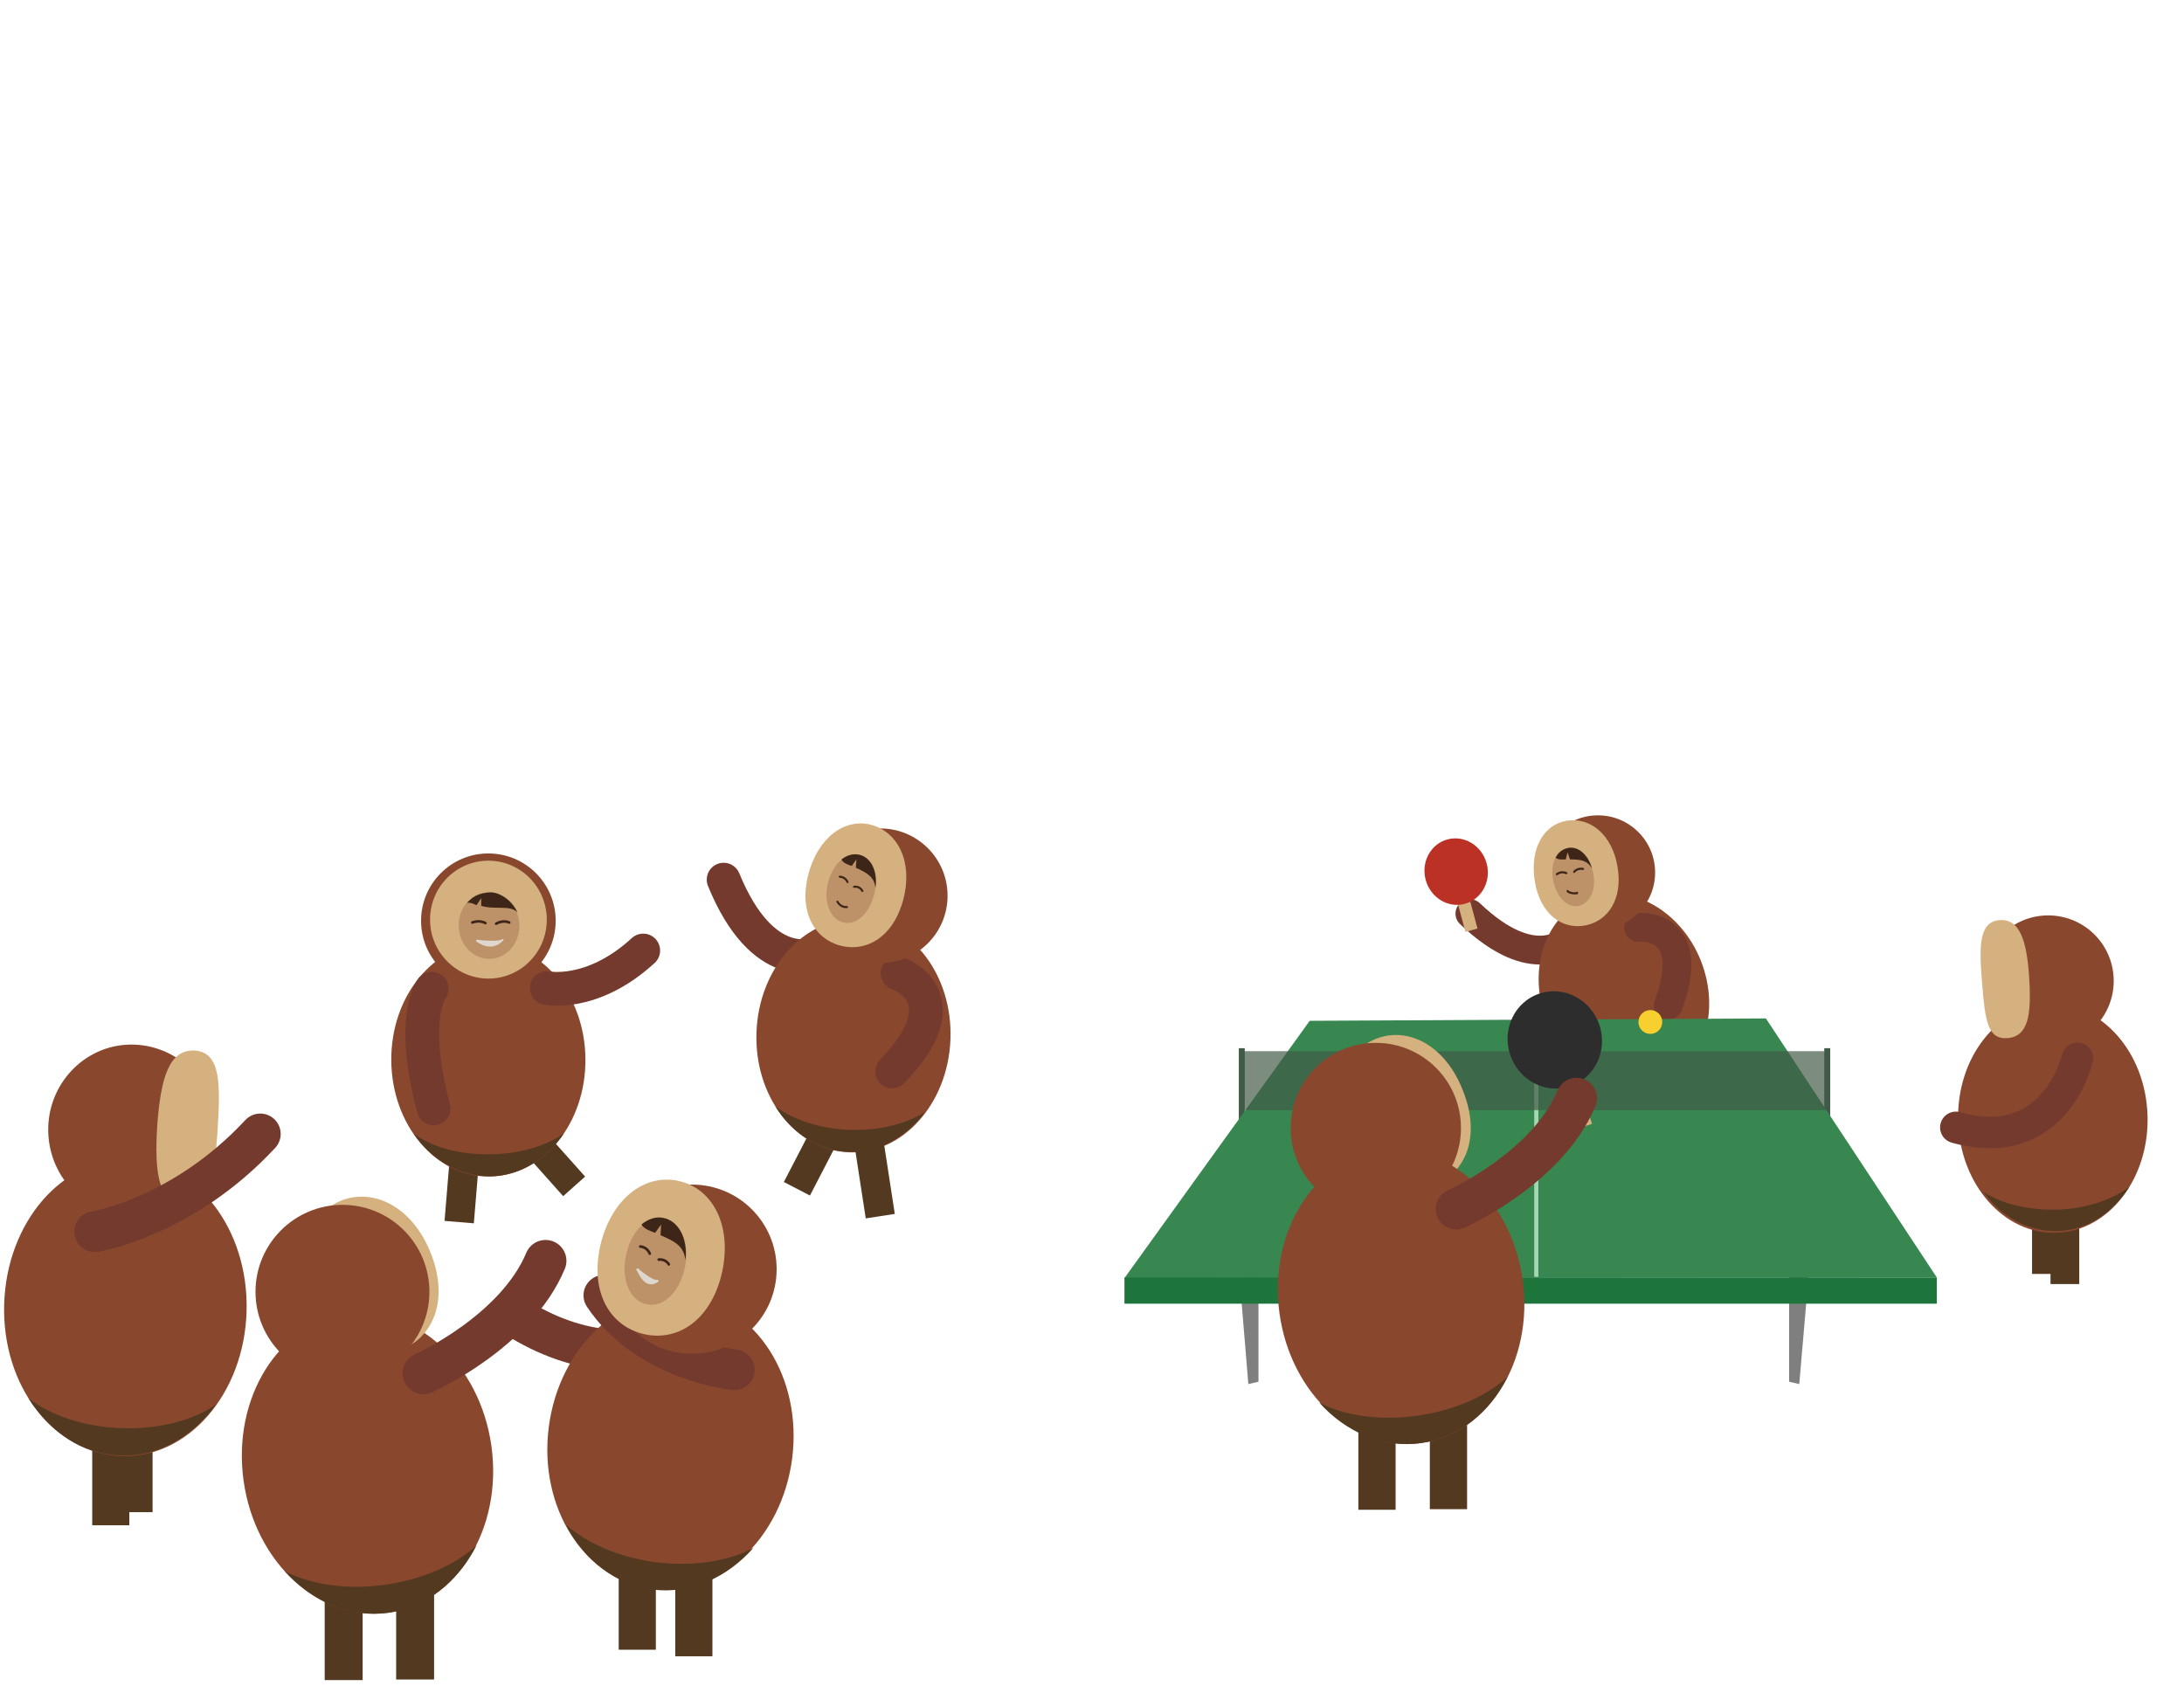 <?xml version="1.0" encoding="utf-8"?>
<!-- Generator: Adobe Illustrator 18.1.1, SVG Export Plug-In . SVG Version: 6.00 Build 0)  -->
<svg version="1.1" id="Layer_1" xmlns="http://www.w3.org/2000/svg" xmlns:xlink="http://www.w3.org/1999/xlink" x="0px" y="0px"
	 viewBox="0 0 366.7 284.3" enable-background="new 0 0 366.7 284.3" xml:space="preserve">
<g opacity="0.24">
	<path fill="none" stroke="#C6C5C5" stroke-width="1.341" stroke-miterlimit="10" d="M132.1,270.9"/>
</g>
<g id="tabletennis">
	<g id="player-1">
		
			<line id="right-foot_1_" fill="none" stroke="#543921" stroke-width="4.209" stroke-miterlimit="10" x1="275" y1="179.5" x2="274.4" y2="189.7"/>
		
			<line id="left-foot_1_" fill="none" stroke="#543921" stroke-width="4.209" stroke-miterlimit="10" x1="280.8" y1="179" x2="286.9" y2="188.4"/>
		<path id="right-arm_1_" fill="none" stroke="#753A2E" stroke-width="4.836" stroke-linecap="round" stroke-miterlimit="10" d="
			M263.2,157.9c0,0-5.6,5.8-16.4-4.5"/>
		<g id="body_1_">
			
				<ellipse transform="matrix(0.368 0.93 -0.93 0.368 326.985 -148.583)" fill="#89482E" cx="272.9" cy="166.4" rx="16.7" ry="13.9"/>
			<path fill="#543921" d="M286.8,172.2c-1,4.4-3.7,8.1-7.7,9.7c-4,1.6-8.4,0.8-12.2-1.7c3.1,0.7,7,0.3,11-1.2
				C281.9,177.4,285,174.9,286.8,172.2z"/>
		</g>
		<path id="left-arm_1_" fill="none" stroke="#753A2E" stroke-width="4.836" stroke-linecap="round" stroke-miterlimit="10" d="
			M275.1,155.7c0,0,10.2-0.9,5,13.1"/>
		<g id="racket_1_">
			
				<rect x="245.1" y="149.5" transform="matrix(-0.966 0.26 -0.26 -0.966 523.716 236.607)" fill="#D6B180" width="2.1" height="7"/>
			
				<ellipse transform="matrix(-0.26 -0.966 0.966 -0.26 166.589 420.409)" fill="#BB3126" cx="244.3" cy="146.4" rx="5.6" ry="5.3"/>
		</g>
		<g id="head_1_">
			<circle fill="#89482E" cx="268.3" cy="146.5" r="9.6"/>
			<path fill="#D6B180" d="M257.7,148c0.9,5.5,4.6,8.1,8.4,7.4c3.8-0.7,6.4-4.3,5.5-9.8c-0.9-5.5-4.6-8.4-8.5-7.8
				C259.2,138.4,256.8,142.5,257.7,148z"/>
			<path fill="#BE9269" d="M260.8,147.9c0.6,2.9,2.5,4.6,4.3,4.2s3-2.7,2.4-5.5c-0.6-2.8-2.5-4.6-4.3-4.2
				C261.3,142.8,260.2,145,260.8,147.9z"/>
			<path fill="#3D2617" d="M262.9,144.3l0.3-1.2l0.4,1.2c1.9,0,2.9,0.2,3.7,1.5c-0.7-2.4-2.4-3.8-4.1-3.4c-0.9,0.2-1.6,0.8-2,1.6
				C261.6,144.4,262.3,144.3,262.9,144.3z"/>
			<path fill="none" stroke="#3D2617" stroke-width="0.351" stroke-linecap="round" stroke-miterlimit="10" d="M261.4,146.8
				c0,0,0.6-0.6,1.6-0.2"/>
			<path fill="none" stroke="#3D2617" stroke-width="0.351" stroke-linecap="round" stroke-miterlimit="10" d="M264.3,146.4
				c0,0,0.5-0.7,1.5-0.5"/>
			<path fill="none" stroke="#3D2617" stroke-width="0.351" stroke-linecap="round" stroke-miterlimit="10" d="M263.2,149.6
				c0.1,0.2,0.3,0.2,0.5,0.3c0.3,0.1,0.7,0.1,1,0.1c0.1,0,0.1,0,0.1-0.1"/>
		</g>
	</g>
	<g id="table">
		<polyline fill="#7F7F7F" points="302.1,232.4 304.5,204.6 300.4,204.6 300.4,232 		"/>
		<polyline fill="#7F7F7F" points="211.3,232 211.3,204.6 207.3,204.6 209.6,232.4 		"/>
		<rect x="208" y="176" fill="#415A47" width="1" height="12.3"/>
		<rect x="306.3" y="176" fill="#415A47" width="1" height="12.3"/>
		<polygon fill="#388751" points="296.5,171 325.2,214.5 188.8,214.6 219.9,171.4 		"/>
		<rect x="188.8" y="214.5" fill="#1E753B" width="136.4" height="4.4"/>
		<rect x="257.6" y="171.2" fill="#A5D6B3" width="0.7" height="43.2"/>
		<rect x="208.7" y="176.5" opacity="0.69" fill="#415A47" enable-background="new    " width="98.1" height="9.9"/>
	</g>
	<g id="player-2">
		<g id="racket">
			
				<rect x="262.7" y="179" transform="matrix(-0.95 0.312 -0.312 -0.95 572.72 276.788)" fill="#D6B180" width="3.1" height="10.4"/>
			
				<ellipse transform="matrix(-0.312 -0.95 0.95 -0.312 176.649 477.129)" fill="#2D2D2D" cx="261.1" cy="174.6" rx="8.2" ry="7.9"/>
		</g>
		
			<line id="left-foot" fill="none" stroke="#543921" stroke-width="6.255" stroke-miterlimit="10" x1="231.2" y1="238.7" x2="231.2" y2="253.5"/>
		
			<line id="right-foot" fill="none" stroke="#543921" stroke-width="6.255" stroke-miterlimit="10" x1="243.2" y1="238.7" x2="243.2" y2="253.4"/>
		<g id="head">
			<path fill="#D6B180" d="M245.7,183.3c3,7.7,0.3,13.8-5.1,15.8c-5.4,2.1-11.5-0.6-14.4-8.3s-0.5-14.3,4.9-16.4
				C236.5,172.3,242.8,175.6,245.7,183.3z"/>
			<circle fill="#89482E" cx="231" cy="189.4" r="14.3"/>
		</g>
		<g id="body">
			
				<ellipse transform="matrix(-0.137 -0.991 0.991 -0.137 51.532 480.652)" fill="#89482E" cx="235.2" cy="217.9" rx="24.8" ry="20.6"/>
			<path fill="#543921" d="M221.5,235.5c4.5,5,10.7,7.7,17.1,6.8c6.3-0.9,11.5-5.1,14.5-11.1c-3.5,3.2-8.8,5.6-15.1,6.5
				C231.6,238.6,225.7,237.7,221.5,235.5z"/>
		</g>
		<path id="right-arm" fill="none" stroke="#753A2E" stroke-width="6.881" stroke-linecap="round" stroke-miterlimit="10" d="
			M244.5,203c0,0,15.3-6.8,20.2-18.6"/>
	</g>
	<circle id="ball" fill="#F7D030" cx="277.1" cy="171.6" r="2"/>
</g>
<g id="eskimo">
	
		<line id="right-foot_2_" fill="none" stroke="#543921" stroke-width="4.826" stroke-miterlimit="10" x1="343.6" y1="202.6" x2="343.6" y2="213.9"/>
	
		<line id="left-foot_2_" fill="none" stroke="#543921" stroke-width="4.826" stroke-miterlimit="10" x1="346.7" y1="204.3" x2="346.7" y2="215.6"/>
	<g id="body_2_">
		
			<ellipse transform="matrix(2.936104e-02 1 -1 2.936104e-02 522.154 -162.511)" fill="#89482E" cx="344.8" cy="187.6" rx="19.2" ry="15.9"/>
		<path fill="#543921" d="M357.5,199.3c-2.8,4.4-7.1,7.3-12.1,7.4c-4.9,0.1-9.4-2.4-12.4-6.6c3,2,7.4,3.1,12.3,3
			C350.1,203,354.5,201.5,357.5,199.3z"/>
	</g>
	<path id="left-arm" fill="none" stroke="#753A2E" stroke-width="5.308" stroke-linecap="round" stroke-miterlimit="10" d="
		M348.8,177.7c0,0-3.7,16.3-20.4,11.6"/>
	<g id="head_2_">
		<circle fill="#89482E" cx="343.9" cy="164.7" r="11"/>
		<path fill="#D6B180" d="M332.8,165.1c0.5,6.2,0.9,9.5,4.3,9.2c3.5-0.3,4-4,3.6-10.2c-0.4-6.2-1.6-9.9-5-9.6
			C332.2,154.8,332.3,159,332.8,165.1z"/>
	</g>
</g>
<g id="eskimo_3_">
	
		<line id="right-foot_5_" fill="none" stroke="#543921" stroke-width="4.936" stroke-miterlimit="10" x1="139.3" y1="189" x2="133.8" y2="199.6"/>
	<path id="right-arm_3_" fill="none" stroke="#753A2E" stroke-width="5.672" stroke-linecap="round" stroke-miterlimit="10" d="
		M136.9,160.2c0,0-8.8,3.6-15.4-12.5"/>
	<g id="body_5_">
		
			<ellipse transform="matrix(-3.826761e-02 0.999 -0.999 -3.826761e-02 322.51 37.403)" fill="#89482E" cx="143.3" cy="173.9" rx="19.6" ry="16.3"/>
		<path fill="#543921" d="M155.3,186.7c-3.2,4.3-7.8,6.9-12.9,6.7c-5-0.2-9.4-3.1-12.2-7.6c3,2.2,7.4,3.7,12.3,3.9
			C147.6,189.9,152.2,188.7,155.3,186.7z"/>
	</g>
	
		<line id="left-foot_5_" fill="none" stroke="#543921" stroke-width="4.936" stroke-miterlimit="10" x1="145.8" y1="191.2" x2="147.8" y2="204.2"/>
	<path id="left-arm_2_" fill="none" stroke="#753A2E" stroke-width="5.672" stroke-linecap="round" stroke-miterlimit="10" d="
		M150.7,163.4c0,0,11.3,3.9-0.9,16.5"/>
	<g id="head_5_">
		<circle fill="#89482E" cx="147.8" cy="150.4" r="11.3"/>
		<path fill="#D6B180" d="M135.7,146.9c-1.6,6.3,1.1,10.8,5.5,11.9c4.4,1.1,8.9-1.6,10.5-7.9c1.6-6.3-1-11.2-5.4-12.4
			C141.9,137.3,137.3,140.6,135.7,146.9z"/>
		<path fill="#BE9269" d="M139,148.3c-0.8,3.3,0.5,6.1,2.6,6.6c2.2,0.5,4.4-1.5,5.2-4.8c0.8-3.3-0.5-6.1-2.6-6.6
			C142.1,143,139.8,145,139,148.3z"/>
		<path fill="#3D2617" d="M143,145.4l0.8-1.1l-0.1,1.4c2,0.9,3.1,1.6,3.3,3.4c0.4-2.9-0.8-5.2-2.8-5.6c-1-0.2-2,0.1-2.9,0.8
			C141.5,144.9,142.4,145.2,143,145.4z"/>
		<path fill="none" stroke="#3D2617" stroke-width="0.351" stroke-linecap="round" stroke-miterlimit="10" d="M141,147.2
			c0,0,0.9,0,1.3,0.9"/>
		<path fill="none" stroke="#3D2617" stroke-width="0.351" stroke-linecap="round" stroke-miterlimit="10" d="M143.4,148.9
			c0,0,0.9-0.2,1.4,0.7"/>
		<path fill="none" stroke="#3D2617" stroke-width="0.351" stroke-linecap="round" stroke-miterlimit="10" d="M140.6,151.4
			c0.3,0.5,0.8,0.9,1.4,0.9c0.1,0,0.1,0,0.2,0"/>
	</g>
</g>
<g id="eskimo_4_">
	
		<line id="left-foot_6_" fill="none" stroke="#543921" stroke-width="4.936" stroke-miterlimit="10" x1="90.6" y1="192.7" x2="96.4" y2="199.2"/>
	
		<line id="right-foot_6_" fill="none" stroke="#543921" stroke-width="4.936" stroke-miterlimit="10" x1="78" y1="194.3" x2="77.1" y2="205.2"/>
	<g id="body_6_">
		
			<ellipse transform="matrix(-7.951458e-03 -1 1 -7.951458e-03 -95.251 261.366)" fill="#89482E" cx="82" cy="177.9" rx="19.6" ry="16.3"/>
		<path fill="#543921" d="M69.5,190.4c3,4.4,7.6,7.1,12.7,7.1c5,0,9.5-2.8,12.5-7.2c-3,2.1-7.5,3.5-12.5,3.5
			C77.1,193.9,72.6,192.6,69.5,190.4z"/>
	</g>
	<path id="left-arm_3_" fill="none" stroke="#753A2E" stroke-width="5.672" stroke-linecap="round" stroke-miterlimit="10" d="
		M91.8,165.9c0,0,7.6,1.6,16.2-6.3"/>
	<path id="right-arm_4_" fill="none" stroke="#753A2E" stroke-width="5.672" stroke-linecap="round" stroke-miterlimit="10" d="
		M72.5,166c0,0-3.8,4.7,0.3,20.1"/>
	<g id="head_6_">
		<circle fill="#89482E" cx="82" cy="154.6" r="11.3"/>
		
			<ellipse transform="matrix(-3.730937e-02 -0.999 0.999 -3.730937e-02 -69.179 242.092)" fill="#D6B180" cx="82" cy="154.4" rx="9.9" ry="9.8"/>
		
			<ellipse transform="matrix(-3.730937e-02 -0.999 0.999 -3.730937e-02 -70.071 243.223)" fill="#BE9269" cx="82.1" cy="155.4" rx="5.6" ry="5.1"/>
		<path fill="#3D2617" d="M83.4,150c-0.6-0.2-1.2-0.2-1.8-0.1c-0.8,0.1-1.6,0.4-2.2,0.8c-0.4,0.3-0.7,0.6-1,0.9
			c0.5-0.1,1,0.1,1.4,0.3c0.1,0,0.2,0.1,0.2,0.1l0.8-1.2v1.3c2.3,0.7,4.9-0.2,6.1,1.1C86.2,151.7,84.9,150.5,83.4,150z"/>
		<path fill="#DDD7CE" d="M84.4,158c-2,2-4.2,0.2-4.4,0.1c-0.2-0.1,0-0.4,0.3-0.3c0.3,0.1,3.2,0.3,3.8,0
			C84.7,157.5,84.6,157.8,84.4,158z"/>
		<path fill="none" stroke="#3D2617" stroke-width="0.434" stroke-linecap="round" stroke-miterlimit="10" d="M79.3,154.9
			c0,0,1.2-0.5,2.2,0.1"/>
		<path fill="none" stroke="#3D2617" stroke-width="0.434" stroke-linecap="round" stroke-miterlimit="10" d="M83.3,155.1
			c0,0,1.1-0.7,2.2-0.2"/>
	</g>
</g>
<g id="eskimo_1_">
	
		<line id="left-foot_3_" fill="none" stroke="#543921" stroke-width="6.231" stroke-miterlimit="10" x1="22.5" y1="239.1" x2="22.5" y2="253.9"/>
	
		<line id="right-foot_3_" fill="none" stroke="#543921" stroke-width="6.231" stroke-miterlimit="10" x1="18.6" y1="241.3" x2="18.6" y2="256.1"/>
	<g id="body_3_">
		<path fill="#89482E" d="M41.4,220.2c-0.4,13.8-9.8,24.7-21.1,24.3C9,244,0.3,232.7,0.7,219c0.4-13.8,9.8-24.7,21.1-24.3
			C33,195,41.8,206.4,41.4,220.2z"/>
		<path fill="#543921" d="M4.8,234.8c3.6,5.7,9.1,9.4,15.5,9.6c6.3,0.2,12-3.2,15.9-8.5c-3.9,2.6-9.5,4.1-15.7,3.9
			C14.2,239.6,8.6,237.7,4.8,234.8z"/>
	</g>
	<g id="head_3_">
		<path fill="#89482E" d="M36.3,190.2c-0.2,7.9-6.7,14.2-14.5,13.9c-7.8-0.2-13.9-6.9-13.7-14.8s6.7-14.2,14.5-13.9
			C30.4,175.7,36.5,182.3,36.3,190.2z"/>
		<path fill="#D6B180" d="M36.5,190.3c-0.6,8.1-1.1,12.3-5.5,12c-4.4-0.3-5.1-5.3-4.6-13.3c0.6-8.1,2-12.9,6.4-12.6
			C37.2,176.8,37,182.3,36.5,190.3z"/>
	</g>
	<path id="riglt-arm" fill="none" stroke="#753A2E" stroke-width="6.854" stroke-linecap="round" stroke-miterlimit="10" d="
		M15.9,206.8c0,0,14.7-2.3,27.8-16.4"/>
</g>
<g id="eskimo_5_">
	
		<line id="right-foot_7_" fill="none" stroke="#543921" stroke-width="6.235" stroke-miterlimit="10" x1="107" y1="262.3" x2="107" y2="277"/>
	<path id="right-arm_5_" fill="none" stroke="#753A2E" stroke-width="6.858" stroke-linecap="round" stroke-miterlimit="10" d="
		M107,226.5c0,0-9.1,1.9-20.6-5.5"/>
	<g id="body_7_">
		
			<ellipse transform="matrix(-0.127 0.992 -0.992 -0.127 367.346 161.241)" fill="#89482E" cx="112.7" cy="242.4" rx="24.7" ry="20.6"/>
		<path fill="#543921" d="M126.5,259.9c-4.4,5-10.6,7.8-16.9,7s-11.5-5-14.6-10.9c3.5,3.1,8.9,5.5,15.1,6.3
			C116.5,263.1,122.4,262.1,126.5,259.9z"/>
	</g>
	
		<line id="left-foot_7_" fill="none" stroke="#543921" stroke-width="6.235" stroke-miterlimit="10" x1="116.5" y1="263.4" x2="116.5" y2="278.1"/>
	<path id="left-arm_4_" fill="none" stroke="#753A2E" stroke-width="6.858" stroke-linecap="round" stroke-miterlimit="10" d="
		M123.3,230c0,0-14.6-1.5-21.9-12.5"/>
	<g id="head_7_">
		<circle fill="#89482E" cx="116.2" cy="213.1" r="14.2"/>
		<path fill="#D6B180" d="M100.8,209.1c-1.8,8,1.7,13.6,7.3,14.9c5.6,1.3,11.2-2.2,13.1-10.2c1.8-8-1.5-14.2-7.2-15.5
			C108.4,197,102.7,201.1,100.8,209.1z"/>
		<path fill="#BE9269" d="M105.1,210.8c-0.9,4.2,0.8,7.7,3.5,8.2c2.7,0.6,5.5-1.9,6.4-6.2c0.9-4.2-0.8-7.7-3.5-8.2
			C108.8,204,106,206.5,105.1,210.8z"/>
		<path fill="#3D2617" d="M110,207l1-1.4l-0.1,1.8c2.6,1.1,3.9,1.9,4.2,4.2c0.4-3.7-1.2-6.6-3.7-7.1c-1.3-0.3-2.6,0.2-3.7,1.1
			C108.2,206.4,109.2,206.7,110,207z"/>
		<path fill="#DDD7CE" d="M110.4,215.3c-2.2,1.4-3.3-1.8-3.5-2c-0.2-0.2,0.1-0.5,0.4-0.2c0.2,0.3,2.4,1.9,2.9,1.8
			C110.7,214.8,110.6,215.2,110.4,215.3z"/>
		<path fill="none" stroke="#3D2617" stroke-width="0.444" stroke-linecap="round" stroke-miterlimit="10" d="M107.5,209.3
			c0,0,1.1,0,1.6,1.2"/>
		<path fill="none" stroke="#3D2617" stroke-width="0.444" stroke-linecap="round" stroke-miterlimit="10" d="M110.6,211.5
			c0,0,1.1-0.2,1.7,0.8"/>
	</g>
</g>
<g id="eskimo_2_">
	
		<line id="left-foot_4_" fill="none" stroke="#543921" stroke-width="6.371" stroke-miterlimit="10" x1="57.7" y1="267.1" x2="57.7" y2="282.1"/>
	<g id="body_4_">
		
			<ellipse transform="matrix(-0.137 -0.991 0.991 -0.137 -173.43 340.53)" fill="#89482E" cx="61.7" cy="245.8" rx="25.3" ry="21"/>
		<path fill="#543921" d="M47.8,263.8c4.6,5.1,10.9,7.9,17.4,7c6.4-0.9,11.7-5.2,14.8-11.3c-3.5,3.2-9,5.7-15.4,6.6
			C58.1,267,52,266,47.8,263.8z"/>
	</g>
	
		<line id="right-foot_4_" fill="none" stroke="#543921" stroke-width="6.371" stroke-miterlimit="10" x1="69.7" y1="267" x2="69.7" y2="282"/>
	<g id="head_4_">
		<path fill="#D6B180" d="M72.4,210.6c3,7.8,0.3,14-5.2,16.1s-11.7-0.6-14.7-8.5c-3-7.9-0.5-14.6,5-16.7
			C63,199.5,69.4,202.8,72.4,210.6z"/>
		<circle fill="#89482E" cx="57.5" cy="216.9" r="14.6"/>
	</g>
	<path id="right-arm_2_" fill="none" stroke="#753A2E" stroke-width="7.008" stroke-linecap="round" stroke-miterlimit="10" d="
		M71.1,230.6c0,0,15.5-6.9,20.5-18.9"/>
</g>
</svg>
